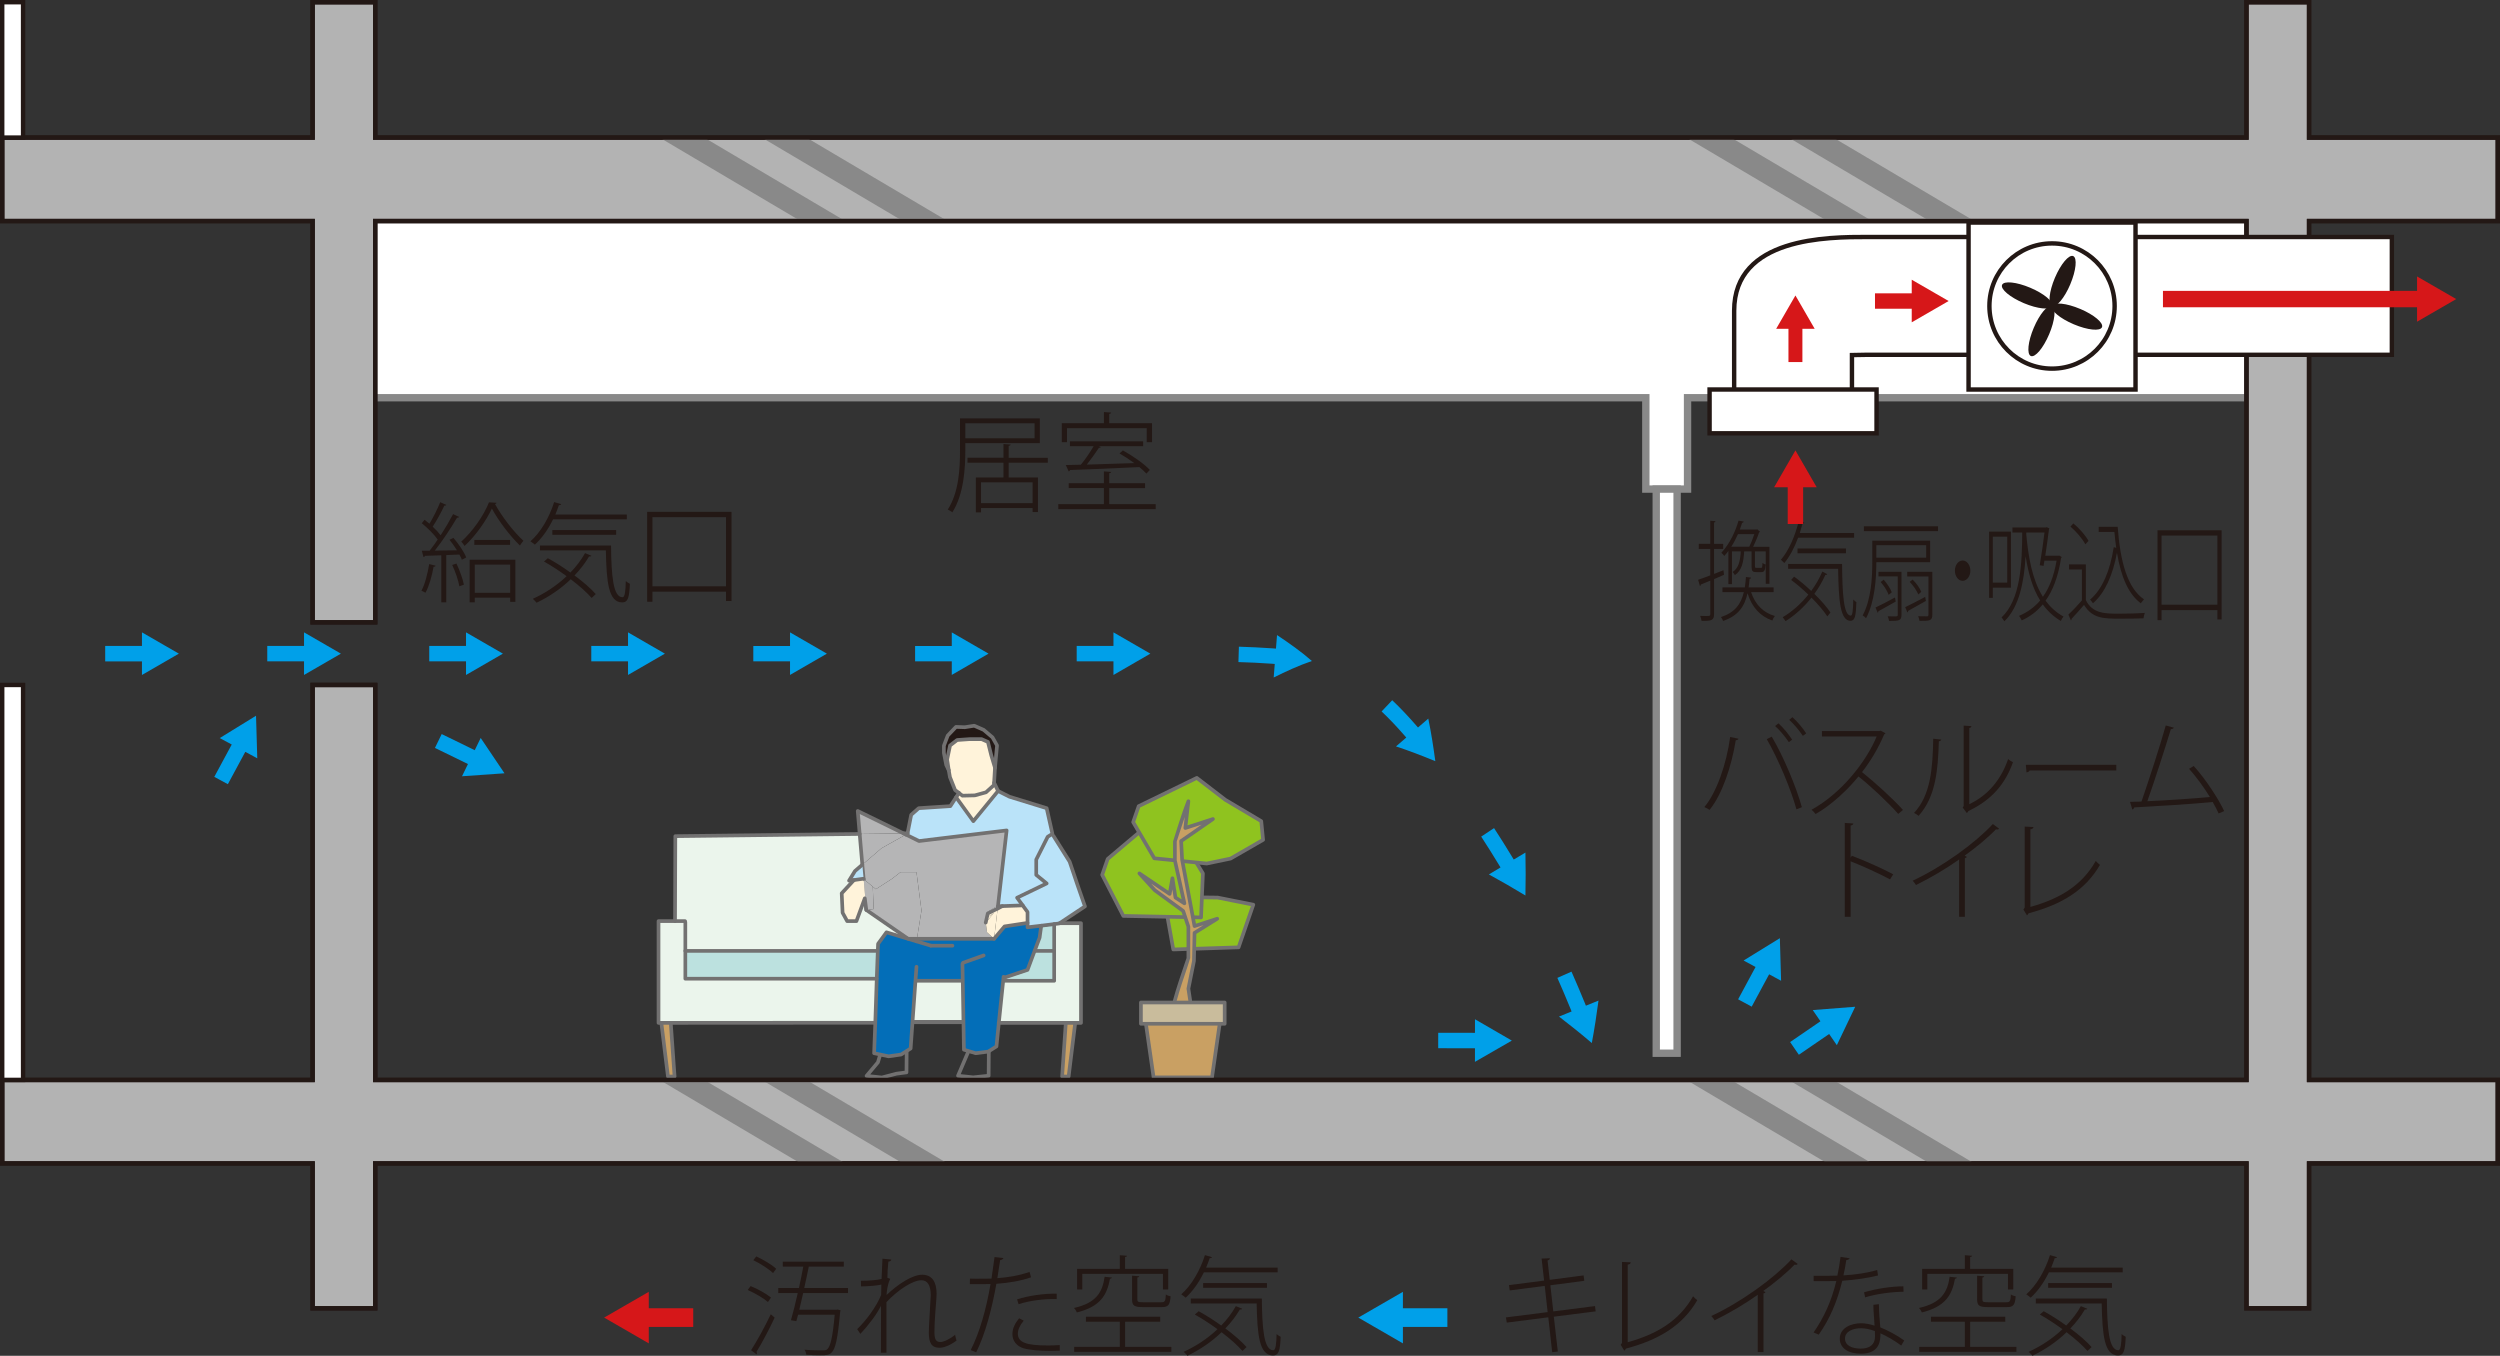 <?xml version="1.0" encoding="UTF-8"?>
<svg id="_レイヤー_2" data-name="レイヤー 2" xmlns="http://www.w3.org/2000/svg" viewBox="0 0 115.474 62.623">
  <rect x="0" y="0" width="115.474" height="62.623" fill="#333333" stroke="none"/>
  <defs>
    <style>
      .cls-1, .cls-2, .cls-3, .cls-4 {
        fill: none;
      }

      .cls-1, .cls-5, .cls-6, .cls-7, .cls-8, .cls-9, .cls-10, .cls-11, .cls-12, .cls-13, .cls-14, .cls-15, .cls-16, .cls-17 {
        stroke-width: 0px;
      }

      .cls-2 {
        stroke-width: .188px;
      }

      .cls-2, .cls-18, .cls-19, .cls-20, .cls-4 {
        stroke: #727171;
        stroke-linecap: round;
        stroke-linejoin: round;
      }

      .cls-21, .cls-22, .cls-23, .cls-3 {
        stroke-miterlimit: 10;
      }

      .cls-21, .cls-22, .cls-3 {
        stroke: #231815;
        stroke-width: .204px;
      }

      .cls-21, .cls-23, .cls-14 {
        fill: #fff;
      }

      .cls-22 {
        fill: #b3b3b3;
      }

      .cls-23 {
        stroke: #898989;
        stroke-width: .34px;
      }

      .cls-18 {
        fill: #8fc31f;
      }

      .cls-18, .cls-19, .cls-20, .cls-4 {
        stroke-width: .17px;
      }

      .cls-19 {
        fill: #c9bc9c;
      }

      .cls-20, .cls-7 {
        fill: #c9a063;
      }

      .cls-5 {
        fill: #898989;
      }

      .cls-6 {
        fill: #231815;
      }

      .cls-8 {
        fill: #d61719;
      }

      .cls-9 {
        fill: #bce1df;
      }

      .cls-10 {
        fill: #b5b5b6;
      }

      .cls-11 {
        fill: #bae3f9;
      }

      .cls-12 {
        fill: #00a0e9;
      }

      .cls-13 {
        fill: #fdeddb;
      }

      .cls-15 {
        fill: #fff3da;
      }

      .cls-16 {
        fill: #ebf5ec;
      }

      .cls-17 {
        fill: #036eb8;
      }
    </style>
  </defs>
  <g id="room">
    <g>
      <polygon class="cls-23" points="104.77 9.392 16.893 9.392 16.893 18.371 76.02 18.371 76.02 22.591 77.947 22.591 77.947 18.371 104.77 18.371 104.77 9.392"/>
      <polygon class="cls-22" points="115.372 10.211 115.372 6.355 106.655 6.355 106.655 .102 103.763 .102 103.763 6.355 17.331 6.355 17.331 .102 14.439 .102 14.439 6.355 .102 6.355 .102 10.211 14.439 10.211 14.439 28.746 17.331 28.746 17.331 10.211 103.763 10.211 103.763 49.883 17.331 49.883 17.331 31.638 14.439 31.638 14.439 49.883 .102 49.883 .102 53.739 14.439 53.739 14.439 60.43 17.331 60.43 17.331 53.739 103.763 53.739 103.763 60.43 106.655 60.43 106.655 53.739 115.372 53.739 115.372 49.883 106.655 49.883 106.655 10.211 115.372 10.211"/>
      <polygon class="cls-18" points="54.145 41.433 56.242 41.459 57.889 41.787 57.209 43.757 54.194 43.855 53.89 42.169 54.145 41.433"/>
      <polygon class="cls-18" points="51.164 39.673 53.8 37.449 55.561 40.341 55.476 42.375 51.886 42.306 50.909 40.41 51.164 39.673"/>
      <polygon class="cls-18" points="52.595 37.237 55.28 35.931 56.591 36.939 58.256 37.929 58.341 38.792 56.839 39.657 55.741 39.886 53.318 39.645 52.34 37.973 52.595 37.237"/>
      <path class="cls-20" d="M54.154,46.796c0-.491.737-2.491.737-2.546v-1.445l-.242-.728-1.313-.959-.708-.776,1.398.947.128-.723.141.893.412.266-.439-1.981v-.879c0-.028.448-1.378.448-1.378l.175-.479-.141,1.237,1.275-.414-1.469,1.017.046.866.573,3.061,1.048-.34-1.048.654-.028,1.299-.256,1.277.128.85-.417.28"/>
      <polygon class="cls-20" points="55.982 49.762 53.284 49.762 52.898 47.076 56.368 47.076 55.982 49.762"/>
      <rect class="cls-23" x="76.501" y="22.591" width=".964" height="26.057"/>
      <polygon class="cls-12" points="80.91 46.497 81.647 45.129 81.716 45.003 82.268 45.301 82.211 43.334 80.536 44.366 81.089 44.665 81.02 44.791 80.283 46.158 80.91 46.497"/>
      <polygon class="cls-12" points="83.088 48.719 84.369 47.841 84.488 47.76 84.843 48.277 85.691 46.502 83.73 46.654 84.085 47.172 83.967 47.254 82.685 48.132 83.088 48.719"/>
      <polygon class="cls-12" points="66.43 48.417 67.984 48.419 68.128 48.419 68.127 49.046 69.831 48.065 68.129 47.079 68.128 47.707 67.985 47.706 66.431 47.705 66.43 48.417"/>
      <polygon class="cls-12" points="20.09 34.546 21.486 35.227 21.615 35.29 21.34 35.855 23.302 35.718 22.203 34.086 21.928 34.651 21.798 34.587 20.402 33.906 20.09 34.546"/>
      <polygon class="cls-12" points="10.525 36.221 11.262 34.854 11.331 34.727 11.883 35.026 11.826 33.059 10.151 34.091 10.704 34.39 10.635 34.516 9.898 35.883 10.525 36.221"/>
      <polygon class="cls-5" points="39.045 10.211 32.527 6.355 30.467 6.355 36.98 10.211 39.045 10.211"/>
      <polygon class="cls-5" points="43.769 10.211 37.25 6.355 35.19 6.355 41.703 10.211 43.769 10.211"/>
      <polygon class="cls-5" points="86.473 10.211 79.955 6.355 77.895 6.355 84.408 10.211 86.473 10.211"/>
      <polygon class="cls-5" points="91.196 10.211 84.678 6.355 82.618 6.355 89.131 10.211 91.196 10.211"/>
      <polygon class="cls-5" points="39.045 53.739 32.527 49.883 30.467 49.883 36.98 53.739 39.045 53.739"/>
      <polygon class="cls-5" points="43.769 53.739 37.25 49.883 35.19 49.883 41.703 53.739 43.769 53.739"/>
      <polygon class="cls-5" points="86.473 53.739 79.955 49.883 77.895 49.883 84.408 53.739 86.473 53.739"/>
      <polygon class="cls-5" points="91.196 53.739 84.678 49.883 82.618 49.883 89.131 53.739 91.196 53.739"/>
      <polygon class="cls-1" points="18.777 31.638 17.331 31.638 17.331 49.883 103.763 49.883 103.763 10.211 17.331 10.211 17.331 28.746 18.777 28.746 18.777 31.638"/>
      <g>
        <path class="cls-12" d="M72.586,44.879c.211.476.415.956.612,1.439l.054.134.582-.235c-.088.66-.187,1.315-.309,1.961-.496-.427-1.004-.83-1.516-1.224l.582-.234-.053-.133c-.194-.476-.395-.948-.604-1.419l.651-.288Z"/>
        <path class="cls-12" d="M69.01,38.25c.284.439.566.88.834,1.328l.076.124.539-.322c.015.668.015,1.329,0,1.983-.561-.34-1.124-.666-1.689-.974l.539-.322-.074-.121c-.264-.441-.541-.873-.819-1.304l.594-.392Z"/>
        <path class="cls-12" d="M64.305,32.342c.386.366.749.753,1.095,1.15l.096.11.476-.409c.138.663.237,1.315.325,1.965-.606-.248-1.215-.485-1.817-.682l.476-.409-.093-.106c-.335-.384-.681-.754-1.047-1.1l.489-.517Z"/>
        <path class="cls-12" d="M57.224,29.87c.521.017,1.043.04,1.567.078l.145.011.049-.626c.561.374,1.118.765,1.611,1.199-.62.21-1.195.48-1.765.762l.049-.626-.141-.011c-.509-.038-1.023-.06-1.537-.076l.022-.712Z"/>
        <polygon class="cls-12" points="49.732 29.836 51.286 29.836 51.43 29.836 51.43 29.208 53.134 30.192 51.43 31.177 51.43 30.548 51.286 30.548 49.732 30.548 49.732 29.836"/>
        <polygon class="cls-12" points="42.268 29.837 43.818 29.837 43.962 29.837 43.962 29.21 45.661 30.192 43.962 31.174 43.962 30.548 43.818 30.548 42.268 30.548 42.268 29.837"/>
        <polygon class="cls-12" points="34.795 29.837 36.348 29.837 36.491 29.837 36.491 29.209 38.193 30.192 36.491 31.175 36.491 30.548 36.348 30.548 34.795 30.548 34.795 29.837"/>
        <polygon class="cls-12" points="27.311 29.836 28.864 29.836 29.008 29.836 29.008 29.208 30.711 30.192 29.008 31.176 29.008 30.548 28.864 30.548 27.311 30.548 27.311 29.836"/>
        <polygon class="cls-12" points="19.827 29.836 21.381 29.836 21.525 29.836 21.525 29.208 23.229 30.192 21.525 31.177 21.525 30.548 21.381 30.548 19.827 30.548 19.827 29.836"/>
        <polygon class="cls-12" points="12.345 29.836 13.899 29.836 14.043 29.836 14.043 29.208 15.746 30.192 14.043 31.176 14.043 30.548 13.899 30.548 12.345 30.548 12.345 29.836"/>
        <polygon class="cls-12" points="4.859 29.836 6.414 29.836 6.557 29.836 6.557 29.208 8.262 30.192 6.557 31.177 6.557 30.549 6.414 30.549 4.859 30.549 4.859 29.836"/>
      </g>
      <polygon class="cls-11" points="41.918 38.494 42.088 37.636 42.435 37.33 43.897 37.235 44.162 36.827 44.958 37.929 46.101 36.535 46.625 36.8 48.345 37.33 48.61 38.513 48.604 38.52 48.393 38.65 47.863 39.704 47.863 40.411 48.345 40.806 46.979 41.465 47.237 41.819 46.298 41.853 46.094 41.86 46.496 38.357 42.449 38.847 41.843 38.548 41.911 38.513 41.918 38.494"/>
      <polygon class="cls-15" points="45.917 36.154 46.101 36.535 44.958 37.929 44.162 36.827 44.292 36.63 44.455 36.752 45.026 36.738 45.543 36.596 45.911 36.262 45.917 36.154"/>
      <polygon class="cls-14" points="46.094 41.86 46.081 41.962 45.625 42.193 45.625 42.111 46.047 41.86 46.094 41.86"/>
      <polygon class="cls-6" points="45.843 34.059 46.053 34.433 45.958 35.46 45.788 34.895 45.632 34.27 45.339 34.14 44.788 34.14 44.21 34.181 43.883 34.433 43.748 35.079 43.822 35.575 43.707 35.337 43.598 34.78 43.598 34.446 43.775 33.977 44.156 33.576 44.564 33.59 44.999 33.521 45.434 33.712 45.843 34.059"/>
      <polygon class="cls-15" points="45.788 34.895 45.958 35.46 45.917 36.154 45.911 36.262 45.543 36.596 45.026 36.738 44.455 36.752 44.292 36.63 44.292 36.623 44.115 36.494 43.877 35.895 43.822 35.575 43.748 35.079 43.883 34.433 44.21 34.181 44.788 34.14 45.339 34.14 45.632 34.27 45.788 34.895"/>
      <polygon class="cls-15" points="45.917 42.159 45.53 42.615 45.625 42.193 45.625 42.363 45.917 42.159"/>
      <polygon class="cls-10" points="41.843 38.548 40.715 39.18 39.83 39.941 39.708 38.52 41.735 38.494 41.843 38.548"/>
      <polygon class="cls-10" points="41.735 38.494 39.708 38.52 39.619 37.459 41.735 38.494"/>
      <polygon class="cls-16" points="46.4 45.356 48.692 45.356 48.692 45.302 48.692 43.921 48.692 42.737 48.692 42.683 48.917 42.655 48.944 42.642 49.93 42.642 49.93 47.246 49.664 47.246 49.229 47.246 46.135 47.246 46.353 45.145 46.4 45.151 46.4 45.206 46.4 45.302 46.4 45.356"/>
      <polygon class="cls-9" points="40.545 43.921 40.497 45.206 40.49 45.206 31.655 45.206 31.655 43.921 40.456 43.921 40.545 43.921"/>
      <polygon class="cls-11" points="46.979 41.465 48.345 40.806 47.863 40.411 47.863 39.704 48.393 38.65 48.604 38.52 48.658 38.609 49.406 39.799 49.76 40.846 50.114 41.866 48.944 42.642 48.917 42.655 48.692 42.683 48.094 42.758 47.461 42.832 47.461 42.629 47.461 42.125 47.237 41.819 46.979 41.465"/>
      <polygon class="cls-16" points="39.945 41.493 40.014 42.03 41.945 43.363 40.946 43.063 40.558 43.595 40.545 43.921 40.456 43.921 31.655 43.921 31.655 42.594 31.641 42.546 31.179 42.546 31.193 38.622 39.708 38.52 39.83 39.941 39.49 40.234 39.218 40.676 39.443 40.65 38.878 41.261 38.919 42.159 39.13 42.546 39.558 42.546 39.945 41.493"/>
      <rect class="cls-13" x="46.4" y="45.302" width="2.292" height=".054"/>
      <polygon class="cls-15" points="46.081 41.962 46.298 41.853 47.237 41.819 47.461 42.125 47.461 42.629 46.4 42.791 45.917 43.363 46.081 41.962"/>
      <polygon class="cls-10" points="40.456 41.071 41.204 40.588 41.599 40.282 42.313 40.282 42.333 40.303 42.564 42.057 42.353 43.363 41.945 43.363 40.014 42.03 40.354 41.989 40.313 40.955 40.456 41.071"/>
      <polygon class="cls-10" points="39.892 40.602 39.83 39.941 40.715 39.18 41.843 38.548 42.449 38.847 46.496 38.357 46.094 41.86 46.047 41.86 45.625 42.111 45.625 42.193 45.53 42.615 45.591 43.063 45.917 43.363 42.353 43.363 42.564 42.057 42.333 40.303 42.313 40.282 41.599 40.282 41.204 40.588 40.456 41.071 40.313 40.955 39.892 40.602"/>
      <polygon class="cls-13" points="48.094 42.812 48.019 43.363 47.808 43.921 47.794 43.921 47.788 43.921 48.019 43.309 48.094 42.758 48.692 42.683 48.692 42.737 48.094 42.812"/>
      <polygon class="cls-9" points="47.808 43.921 48.019 43.363 48.094 42.812 48.692 42.737 48.692 43.921 47.808 43.921"/>
      <polygon class="cls-15" points="46.081 41.962 45.917 43.363 45.591 43.063 45.53 42.615 45.917 42.159 45.625 42.363 45.625 42.193 46.081 41.962"/>
      <polygon class="cls-9" points="48.692 45.302 46.4 45.302 46.4 45.206 47.461 44.852 47.788 43.975 47.808 43.921 48.692 43.921 48.692 45.302"/>
      <polygon class="cls-16" points="44.407 47.206 42.218 47.206 42.149 47.198 42.285 45.302 42.333 45.302 44.441 45.302 44.469 45.302 44.502 47.206 44.407 47.206"/>
      <polygon class="cls-17" points="40.545 43.921 40.558 43.595 40.946 43.063 41.945 43.363 42.333 43.479 42.353 43.363 45.917 43.363 46.4 42.791 47.461 42.629 47.461 42.832 48.094 42.758 48.019 43.309 47.788 43.921 47.461 44.798 46.4 45.151 46.353 45.145 46.135 47.246 46.026 48.334 45.646 48.573 45.067 48.648 44.523 48.484 44.502 47.206 44.469 45.302 44.441 45.302 42.333 45.302 42.285 45.302 42.149 47.198 42.061 48.43 41.619 48.709 41.041 48.791 40.375 48.648 40.429 47.24 40.497 45.206 40.545 43.921"/>
      <polygon class="cls-7" points="49.664 47.246 49.359 49.722 49.059 49.722 49.229 47.246 49.664 47.246"/>
      <polygon class="cls-16" points="31.655 45.206 40.49 45.206 40.497 45.206 40.429 47.24 40.388 47.24 30.982 47.246 30.547 47.246 30.417 47.246 30.417 42.546 31.179 42.546 31.641 42.546 31.655 42.594 31.655 43.921 31.655 45.206"/>
      <g>
        <polyline class="cls-4" points="49.229 47.246 46.135 47.246 46.128 47.246"/>
        <polyline class="cls-4" points="48.944 42.642 49.93 42.642 49.93 47.246 49.664 47.246"/>
        <polyline class="cls-4" points="48.094 42.758 48.019 43.309 47.788 43.921 47.461 44.798 46.4 45.151 46.4 45.206 46.4 45.302 48.692 45.302 48.692 43.921 48.692 42.737 48.692 42.683"/>
        <polyline class="cls-4" points="48.692 43.921 47.808 43.921 47.794 43.921"/>
        <polyline class="cls-4" points="48.658 38.609 49.406 39.799 49.76 40.846 50.114 41.866 48.944 42.642 48.917 42.655 48.692 42.683 48.094 42.758 47.461 42.832 47.461 42.629"/>
        <polyline class="cls-4" points="42.333 44.655 42.285 45.302 42.149 47.198 42.061 48.43 41.619 48.709 41.041 48.791 40.375 48.648 40.429 47.24 40.497 45.206 40.545 43.921 40.558 43.595 40.946 43.063 41.945 43.363 42.333 43.479 42.986 43.676"/>
        <polyline class="cls-4" points="40.653 48.722 40.551 49.069 40.027 49.694 40.735 49.77 41.408 49.593 41.87 49.532 41.878 48.606"/>
        <polyline class="cls-4" points="46.353 45.118 46.353 45.145 46.135 47.246 46.026 48.334 45.646 48.573 45.067 48.648 44.523 48.484 44.502 47.206 44.469 45.302 44.455 44.526"/>
        <polyline class="cls-4" points="44.706 48.62 44.251 49.688 44.951 49.763 45.665 49.688 45.673 48.573"/>
        <line class="cls-4" x1="44.441" y1="45.302" x2="42.333" y2="45.302"/>
        <line class="cls-2" x1="44.407" y1="47.206" x2="42.218" y2="47.206"/>
        <polyline class="cls-4" points="40.388 47.24 30.982 47.246 30.547 47.246 30.417 47.246 30.417 42.546 31.179 42.546 31.641 42.546"/>
        <line class="cls-4" x1="42.353" y1="43.363" x2="42.333" y2="43.479"/>
        <line class="cls-4" x1="43.992" y1="43.682" x2="42.999" y2="43.682"/>
        <line class="cls-4" x1="44.483" y1="44.471" x2="45.434" y2="44.131"/>
        <polyline class="cls-4" points="31.655 42.594 31.655 43.921 31.655 45.206 40.49 45.206"/>
        <line class="cls-4" x1="40.456" y1="43.921" x2="31.655" y2="43.921"/>
        <polygon class="cls-4" points="49.664 47.246 49.359 49.722 49.059 49.722 49.229 47.246 49.664 47.246"/>
        <polyline class="cls-4" points="45.917 43.363 42.353 43.363 41.945 43.363 40.014 42.03 39.892 40.602 39.83 39.941 39.708 38.52 39.619 37.459 41.735 38.494 41.843 38.548 42.449 38.847 46.496 38.357 46.094 41.86 46.081 41.962"/>
        <polyline class="cls-4" points="45.53 42.615 45.625 42.193 46.081 41.962 46.298 41.853 47.237 41.819 47.461 42.125 47.461 42.629 46.4 42.791 45.917 43.363"/>
      </g>
      <polygon class="cls-10" points="40.313 40.955 40.354 41.989 40.014 42.03 39.892 40.602 40.313 40.955"/>
      <polygon class="cls-15" points="39.892 40.602 40.014 42.03 39.945 41.493 39.558 42.546 39.13 42.546 38.919 42.159 38.878 41.261 39.443 40.65 39.878 40.588 39.892 40.602"/>
      <polygon class="cls-11" points="39.892 40.602 39.878 40.588 39.443 40.65 39.218 40.676 39.49 40.234 39.83 39.941 39.892 40.602"/>
      <polyline class="cls-4" points="39.443 40.65 38.878 41.261 38.919 42.159 39.13 42.546 39.558 42.546 39.945 41.493 40.014 42.03"/>
      <polyline class="cls-4" points="39.708 38.52 31.193 38.622 31.179 42.546"/>
      <polyline class="cls-4" points="41.925 38.494 41.918 38.494 41.735 38.494"/>
      <polyline class="cls-4" points="44.292 36.623 44.115 36.494 43.877 35.895 43.822 35.575 43.748 35.079 43.883 34.433 44.21 34.181 44.788 34.14 45.339 34.14 45.632 34.27 45.788 34.895 45.958 35.46 45.917 36.154 45.911 36.262 45.543 36.596 45.026 36.738 44.455 36.752 44.292 36.63"/>
      <polyline class="cls-4" points="45.958 35.46 46.053 34.433 45.843 34.059 45.434 33.712 44.999 33.521 44.564 33.59 44.156 33.576 43.775 33.977 43.598 34.446 43.598 34.78 43.707 35.337 43.822 35.575"/>
      <polyline class="cls-4" points="47.237 41.819 46.979 41.465 48.345 40.806 47.863 40.411 47.863 39.704 48.393 38.65 48.604 38.52 48.61 38.513 48.345 37.33 46.625 36.8 46.101 36.535 45.917 36.154"/>
      <polyline class="cls-4" points="39.83 39.941 39.49 40.234 39.218 40.676 39.443 40.65 39.878 40.588 39.892 40.602"/>
      <polyline class="cls-4" points="44.292 36.623 44.292 36.63 44.162 36.827 43.897 37.235 42.435 37.33 42.088 37.636 41.918 38.494 41.911 38.513 41.843 38.548"/>
      <line class="cls-4" x1="46.094" y1="41.86" x2="46.298" y2="41.853"/>
      <polyline class="cls-4" points="46.101 36.535 44.958 37.929 44.162 36.827"/>
      <polygon class="cls-20" points="30.547 47.246 30.853 49.722 31.158 49.722 30.982 47.246 30.547 47.246"/>
      <rect class="cls-19" x="52.699" y="46.304" width="3.868" height=".983"/>
      <g>
        <path class="cls-6" d="M79.173,26.509c.141-.055.289-.115.433-.17l.026.21c-.152.07-.312.135-.459.2v1.597c0,.3-.091.34-.578.331-.007-.06-.038-.166-.064-.23.095,0,.182.005.25.005.206,0,.217,0,.217-.101v-1.531l-.437.18c0,.035-.019.06-.042.07l-.084-.29c.156-.05.35-.125.562-.205v-1.221h-.532v-.235h.532v-1.066l.239.02c-.004.035-.019.055-.064.06v.986h.422v.235h-.422v1.156ZM81.924,27.35h-1.042c.187.571.562.951,1.098,1.102-.045.055-.091.145-.118.21-.559-.195-.946-.616-1.144-1.261-.137.611-.429,1.041-1.128,1.281-.019-.055-.064-.135-.099-.18.638-.21.923-.591,1.056-1.151h-.988v-.22h1.033c.023-.15.042-.311.053-.48l.239.03c-.004.03-.026.05-.072.055-.011.14-.026.27-.045.396h1.155v.22ZM79.834,26.98v-1.531c-.061.08-.122.155-.19.23-.034-.05-.095-.115-.137-.145.402-.431.665-1.021.794-1.486l.239.04c-.007.035-.03.055-.072.06-.03.101-.064.2-.106.311h.771l.03-.015.133.12c-.012.015-.031.025-.046.03-.064.205-.175.456-.273.661h.752v1.711h-.171v-1.497h-.498v.676c0,.075.012.085.068.085h.205c.057,0,.068-.02.076-.23.034.035.095.065.141.075-.015.275-.061.35-.19.35h-.239c-.175,0-.217-.045-.217-.28v-.676h-.342c-.027.501-.11.881-.429,1.096-.023-.04-.068-.115-.103-.145.266-.175.35-.485.376-.951h-.407v1.512h-.167ZM80.796,25.253c.084-.165.171-.386.235-.581h-.756c-.084.19-.186.39-.308.581h.829Z"/>
        <path class="cls-6" d="M85.64,24.838h-2.587c-.171.465-.395.881-.638,1.171-.038-.045-.11-.115-.156-.155.35-.4.657-1.081.832-1.812l.247.095c-.008.035-.042.05-.08.045-.038.146-.08.295-.125.436h2.507v.22ZM82.87,26.635c.258.185.532.416.79.661.202-.275.376-.576.513-.896l.224.12c-.008.035-.053.04-.084.035-.141.315-.312.605-.509.875.304.295.57.601.745.861l-.145.18c-.167-.255-.433-.565-.733-.866-.35.446-.768.816-1.197,1.086-.031-.05-.091-.135-.133-.181.426-.255.84-.61,1.186-1.046-.258-.245-.532-.485-.794-.676l.137-.155ZM82.593,26.049h2.492c.012,1.381.068,2.387.403,2.387.084,0,.106-.3.114-.746.038.045.103.1.144.125-.022.65-.068.855-.27.861-.482-.005-.551-.936-.574-2.402h-2.31v-.225ZM85.264,25.554h-2.238v-.22h2.238v.22Z"/>
        <path class="cls-6" d="M89.152,25.969h-2.485c0,.761-.072,1.832-.475,2.587-.03-.04-.11-.105-.156-.13.396-.741.445-1.751.445-2.478v-.976h2.671v.996ZM86.093,24.307h3.423v.226h-3.423v-.226ZM86.629,28.061c.232-.105.566-.285.9-.465l.034.19c-.296.165-.6.34-.798.445,0,.035-.015.065-.034.075l-.103-.245ZM88.969,25.183h-2.302v.576h2.302v-.576ZM87.829,26.41v1.981c0,.141-.023.206-.106.246-.08.04-.228.045-.467.045-.007-.065-.038-.15-.064-.215.099,0,.186.005.254.005.198,0,.209,0,.209-.08v-1.767h-.889v-.215h1.064ZM87.005,26.775c.152.165.308.405.376.581l-.145.12c-.061-.18-.216-.42-.369-.591l.137-.11ZM88.958,27.756c-.308.17-.619.35-.821.46,0,.035-.015.06-.034.075-.022-.05-.045-.101-.103-.246.236-.11.578-.295.923-.475l.034.185ZM89.254,26.41v1.977c0,.291-.114.291-.593.291-.007-.06-.038-.15-.061-.215.197.005.361.005.41.005s.064-.02.064-.08v-1.762h-.98v-.215h1.159ZM88.342,26.77c.163.155.331.39.402.565l-.137.125c-.072-.175-.239-.42-.399-.585l.133-.105Z"/>
        <path class="cls-6" d="M91.01,26.359c0,.26-.16.47-.357.47-.198,0-.357-.21-.357-.47s.16-.47.357-.47c.205,0,.357.22.357.47Z"/>
        <path class="cls-6" d="M92.887,27.145h-.84v.471h-.171v-3.063h1.011v2.592ZM92.712,24.788h-.665v2.122h.665v-2.122ZM95.113,25.659l.118.07c-.004.02-.015.035-.03.045-.133.861-.38,1.501-.718,1.972.22.295.49.546.829.731-.038.045-.095.14-.125.205-.338-.2-.612-.46-.832-.766-.277.335-.608.576-.973.741-.027-.065-.084-.165-.125-.21.369-.155.699-.385.977-.71-.361-.581-.551-1.292-.669-2.027h-.004c-.072,1.161-.289,2.322-.98,2.988-.03-.045-.091-.135-.129-.18.878-.826.946-2.478.954-3.919h-.452v-.235h1.543l.038-.015.122.055c-.007.025-.011.045-.019.065-.034.286-.099.756-.167,1.201h.608l.038-.01ZM93.593,24.598v.09c.095,1.041.274,2.097.768,2.877.292-.405.509-.951.631-1.667h-.562l-.038.24-.178-.03c.08-.455.171-1.091.22-1.511h-.84Z"/>
        <path class="cls-6" d="M96.345,26.069v1.652c.308.625.904.625,1.531.625.41,0,.908-.015,1.193-.035-.023.055-.053.17-.061.25-.258.01-.695.015-1.079.015-.756,0-1.281,0-1.668-.636-.198.23-.407.465-.578.646.004.04-.004.055-.027.075l-.118-.275c.186-.17.418-.415.623-.65v-1.432h-.593v-.235h.775ZM95.768,24.177c.266.215.562.551.699.806l-.145.16c-.129-.25-.425-.596-.688-.821l.133-.145ZM96.938,24.333h.877c.118,1.631.456,2.833,1.216,3.353-.045.045-.11.125-.148.18-.585-.436-.919-1.246-1.102-2.337-.19,1.036-.555,1.856-1.109,2.337-.027-.05-.091-.13-.133-.17.562-.471.923-1.326,1.094-2.422l.114.03c-.034-.23-.061-.48-.084-.735h-.726v-.235Z"/>
        <path class="cls-6" d="M99.655,24.493h2.96v4.119h-.194v-.431h-2.58v.465h-.186v-4.154ZM99.841,27.931h2.58v-3.193h-2.58v3.193Z"/>
      </g>
      <g>
        <path class="cls-6" d="M80.3,34.121c-.01.04-.055.065-.125.07-.2,1.216-.621,2.487-1.211,3.218-.065-.05-.16-.095-.24-.13.561-.67,1.021-1.977,1.191-3.238l.385.08ZM82.977,37.384c-.245-.906-.846-2.337-1.371-3.243l.23-.115c.531.886,1.131,2.317,1.392,3.258l-.25.1ZM82.147,33.41c.235.215.485.521.63.756l-.15.115c-.155-.23-.411-.551-.636-.746l.155-.125ZM82.792,33.125c.235.21.491.521.636.75l-.155.115c-.15-.23-.411-.545-.63-.741l.15-.125Z"/>
        <path class="cls-6" d="M87.092,33.871c-.015.025-.03.04-.06.045-.27.631-.611,1.216-1.026,1.747.565.45,1.421,1.221,1.892,1.747l-.22.185c-.46-.525-1.291-1.301-1.836-1.731-.431.541-1.227,1.316-1.982,1.736-.04-.055-.12-.145-.185-.2,1.432-.786,2.553-2.282,3.008-3.383h-2.528v-.25h2.663l.05-.02.225.125Z"/>
        <path class="cls-6" d="M89.665,34.161c-.005.045-.05.07-.11.08-.04,1.311-.14,2.562-.936,3.443-.055-.045-.135-.1-.21-.135.771-.826.861-2.062.886-3.428l.371.04ZM90.961,37.144c.891-.42,1.481-1.166,1.792-2.082.055.05.155.11.225.145-.355,1.006-.991,1.751-2.057,2.252-.01.035-.045.07-.075.095l-.19-.255.045-.065v-3.719l.36.025c-.005.04-.035.08-.101.085v3.519Z"/>
        <path class="cls-6" d="M93.573,35.327h4.179v.26h-3.999c-.025.05-.09.085-.15.09l-.03-.35Z"/>
        <path class="cls-6" d="M102.478,37.574c-.07-.16-.166-.34-.275-.53-1.021.105-2.843.205-3.624.25-.01.045-.045.085-.09.095l-.105-.351.531-.015c.335-.976.835-2.498,1.121-3.514l.37.1c-.02.05-.06.065-.135.07-.285.941-.735,2.337-1.086,3.328.911-.04,2.177-.125,2.888-.195-.275-.45-.641-.946-.961-1.301l.215-.13c.536.581,1.161,1.546,1.407,2.082l-.255.11Z"/>
        <path class="cls-6" d="M87.301,40.619c-.54-.285-1.261-.616-1.821-.836v2.562h-.271v-4.334l.396.025c-.005.05-.045.08-.125.095v1.486l.055-.09c.601.225,1.381.576,1.912.856l-.146.235Z"/>
        <path class="cls-6" d="M92.338,38.276c-.02.025-.045.04-.085.04-.015,0-.035-.005-.061-.01-.38.396-.956.866-1.446,1.216l.1.055c-.005.03-.045.05-.09.06v2.708h-.265v-2.647c-.561.4-1.262.821-1.992,1.181-.035-.06-.105-.15-.155-.2,1.392-.651,2.883-1.732,3.704-2.618l.291.215Z"/>
        <path class="cls-6" d="M93.784,41.89c1.332-.37,2.368-.976,3.018-2.122.05.06.135.135.195.18-.686,1.181-1.777,1.832-3.298,2.237-.015.035-.04.075-.075.095l-.165-.271.06-.085v-3.744l.405.02c-.005.055-.045.095-.14.105v3.583Z"/>
      </g>
      <g>
        <path class="cls-6" d="M48.031,20.468h-3.443v.33c0,.846-.07,2.037-.601,2.868-.045-.045-.15-.105-.21-.13.521-.806.565-1.922.565-2.738v-1.471h3.688v1.141ZM47.786,19.552h-3.198v.691h3.198v-.691ZM48.397,21.374h-1.807v.681h1.352v1.597h-.246v-.185h-2.382v.2h-.24v-1.612h1.276v-.681h-1.662v-.23h1.662v-.636l.331.025c-.005.03-.03.055-.09.06v.551h1.807v.23ZM47.696,23.241v-.961h-2.382v.961h2.382Z"/>
        <path class="cls-6" d="M51.235,23.286h2.147v.23h-4.5v-.23h2.107v-.741h-1.626v-.226h1.626v-.545l.335.025c-.005.03-.03.05-.09.061v.46h1.656v.226h-1.656v.741ZM49.283,19.778v.646h-.24v-.876h1.947v-.516l.335.025c-.005.03-.03.055-.09.06v.431h1.977v.876h-.245v-.646h-3.684ZM52.951,21.875c-.085-.09-.195-.195-.325-.3-1.161.055-2.402.11-3.203.135-.005.035-.03.055-.06.065l-.135-.295.696-.015c.2-.24.436-.586.591-.856h-1.096v-.225h3.383v.225h-2.057l.1.04c-.01.025-.045.04-.09.04-.146.22-.36.525-.556.771l2.192-.07c-.22-.16-.46-.32-.681-.445l.155-.14c.456.25.991.625,1.246.901l-.16.17Z"/>
      </g>
      <g>
        <path class="cls-6" d="M20.121,26.129c-.01.035-.04.05-.095.05-.075.431-.21.911-.375,1.201-.045-.03-.125-.07-.186-.095.16-.285.28-.766.36-1.231l.295.075ZM21.208,23.877c-.015.025-.05.04-.101.04-.26.445-.67,1.071-1.026,1.516.315,0,.666-.01,1.026-.015-.105-.165-.225-.34-.345-.485l.18-.09c.245.28.496.655.591.906l-.2.105c-.025-.07-.065-.155-.115-.24-.205.01-.41.015-.605.025v2.182h-.23v-2.172l-.756.025c-.005.035-.035.055-.065.06l-.08-.295h.36c.12-.15.246-.326.375-.516-.16-.235-.465-.536-.736-.756l.13-.16c.075.06.15.12.225.185.175-.29.38-.701.496-.996l.285.125c-.025.03-.055.04-.095.035-.13.285-.355.695-.536.971.146.135.275.275.366.396.22-.335.425-.691.576-.976l.28.13ZM21.217,27.081c-.045-.271-.185-.676-.33-.986l.195-.065c.15.31.295.716.345.976l-.21.075ZM22.934,23.222c-.005.03-.03.05-.07.06.306.556.846,1.271,1.312,1.696-.05.061-.12.15-.16.221-.476-.461-1.011-1.171-1.296-1.712-.255.551-.741,1.251-1.261,1.731-.035-.06-.105-.15-.155-.2.521-.465,1.046-1.211,1.281-1.816l.351.02ZM21.693,27.821v-1.967h2.112v1.947h-.24v-.195h-1.636v.215h-.235ZM21.908,24.938h1.652v.23h-1.652v-.23ZM23.565,26.08h-1.636v1.301h1.636v-1.301Z"/>
        <path class="cls-6" d="M28.955,23.987h-3.409c-.225.465-.521.881-.841,1.171-.05-.045-.145-.115-.205-.155.46-.4.866-1.081,1.096-1.812l.325.095c-.01.035-.055.05-.105.045-.05.146-.105.295-.165.436h3.303v.22ZM25.306,25.784c.341.185.701.416,1.041.661.266-.275.496-.576.676-.896l.295.12c-.01.035-.07.04-.11.035-.186.315-.411.605-.671.875.4.295.751.601.981.861l-.19.18c-.221-.255-.571-.565-.966-.866-.46.446-1.011.816-1.577,1.086-.04-.05-.12-.135-.175-.181.561-.255,1.106-.61,1.562-1.046-.34-.245-.701-.485-1.046-.676l.18-.155ZM24.941,25.199h3.283c.015,1.381.09,2.387.531,2.387.11,0,.14-.3.15-.746.05.045.135.1.19.125-.03.65-.09.855-.355.861-.636-.005-.726-.936-.756-2.402h-3.043v-.225ZM28.46,24.703h-2.948v-.22h2.948v.22Z"/>
        <path class="cls-6" d="M29.891,23.642h3.898v4.119h-.255v-.431h-3.398v.465h-.245v-4.154ZM30.136,27.081h3.398v-3.193h-3.398v3.193Z"/>
      </g>
      <g>
        <polygon class="cls-8" points="32.02 60.428 30.14 60.428 29.967 60.428 29.967 59.669 27.905 60.859 29.967 62.05 29.967 61.29 30.14 61.29 32.02 61.29 32.02 60.428"/>
        <g>
          <path class="cls-6" d="M34.671,59.404c.33.13.736.36.941.53l-.14.206c-.2-.175-.601-.411-.936-.556l.135-.18ZM34.691,62.367c.26-.4.641-1.091.911-1.662l.18.155c-.25.535-.596,1.191-.841,1.581.015.025.02.045.02.065s-.005.035-.015.05l-.255-.19ZM35.707,58.804c-.195-.19-.585-.44-.911-.596l.135-.175c.33.15.726.386.921.571l-.146.2ZM39.171,59.725h-2.072c-.06.27-.12.53-.18.771h1.707l.055-.01.145.035c-.005.021-.01.05-.02.08-.11,1.236-.215,1.702-.395,1.872-.115.12-.24.125-.531.125-.17,0-.4-.005-.636-.025-.01-.07-.035-.165-.085-.23.355.03.701.03.821.03.115,0,.18-.005.23-.05.145-.125.25-.55.345-1.596h-1.692l-.08.295-.25-.04c.095-.331.21-.786.315-1.256h-.901v-.235h.956c.075-.34.146-.686.2-.986h-.946v-.23h2.818v.23h-1.617c-.06.305-.135.646-.21.986h2.022v.235Z"/>
          <path class="cls-6" d="M40.757,58.138l.411.04c-.005.06-.055.085-.135.095-.025.226-.045.561-.045.746l.13.05c-.13.265-.155.57-.17.746.556-.525,1.207-.936,1.642-.936.456,0,.671.32.671.886,0,.065-.005.135-.01.205-.035.451-.09,1.111-.09,1.537,0,.315.045.48.275.48.155,0,.456-.146.681-.335.01.08.045.215.065.27-.25.186-.556.331-.781.331-.38,0-.5-.23-.5-.716,0-.27.09-1.646.09-1.707,0-.476-.16-.696-.43-.696-.405,0-1.086.446-1.617,1.011v2.337h-.255c.005-.31,0-1.827.005-2.172-.186.375-.536.856-.956,1.301l-.145-.22c.435-.42.886-1.041,1.106-1.577,0-.165.005-.3.01-.48-.155.04-.54.08-.94.085l-.005-.261c.425,0,.801-.04.956-.085.005-.215.015-.37.02-.485l.02-.45Z"/>
          <path class="cls-6" d="M46.347,58.108c-.01.05-.085.095-.15.095-.035.235-.08.505-.13.835.521-.04,1.046-.13,1.487-.29l.07.25c-.445.16-1.036.261-1.602.301-.21,1.181-.516,2.322-.931,3.163l-.255-.101c.411-.811.716-1.876.916-3.053-.09.005-.19.005-.275.005h-.681l.005-.255c.08.005.185.005.3.005.09,0,.556,0,.696-.005.05-.331.1-.686.14-.996l.41.045ZM48.95,62.387c-.145.005-.29.01-.43.01-.505,0-.966-.04-1.241-.12-.32-.095-.521-.345-.516-.661,0-.27.135-.515.311-.726l.21.11c-.18.221-.27.426-.27.596,0,.411.385.551,1.391.551.18,0,.36-.005.545-.02v.26ZM48.81,60.005c-.576-.02-1.251.07-1.762.235l-.07-.225c.525-.165,1.241-.275,1.832-.26v.25Z"/>
          <path class="cls-6" d="M51.358,59.009c-.005.03-.04.05-.09.06-.135.741-.435,1.281-1.526,1.552-.025-.065-.085-.155-.135-.206,1.016-.23,1.311-.71,1.416-1.441l.335.035ZM51.968,62.212h2.137v.23h-4.489v-.23h2.107v-1.161h-1.566v-.23h3.433v.23h-1.621v1.161ZM49.991,58.838v.721h-.24v-.951h1.972v-.63l.335.025c-.005.03-.03.05-.09.055v.55h1.992v.951h-.245v-.721h-3.724ZM52.289,58.924l.33.025c-.005.03-.03.05-.085.06v1.006c0,.115.03.135.265.135h.841c.165,0,.195-.045.21-.36.055.04.15.075.22.085-.03.4-.105.5-.405.5h-.876c-.395,0-.5-.065-.5-.36v-1.091Z"/>
          <path class="cls-6" d="M59.015,58.769h-3.408c-.226.465-.521.881-.841,1.171-.05-.045-.146-.115-.206-.155.46-.4.866-1.081,1.096-1.812l.325.095c-.01.035-.055.05-.105.045-.05.146-.105.295-.165.436h3.303v.22ZM55.367,60.565c.34.185.7.416,1.041.661.265-.275.495-.576.675-.896l.295.12c-.01.035-.07.04-.11.035-.185.315-.41.605-.67.875.4.295.75.601.981.861l-.19.18c-.22-.255-.57-.565-.966-.866-.46.446-1.011.816-1.576,1.086-.04-.05-.12-.135-.175-.181.561-.255,1.106-.61,1.562-1.046-.34-.245-.701-.485-1.046-.676l.181-.155ZM55.001,59.98h3.283c.015,1.381.09,2.387.531,2.387.11,0,.14-.3.15-.746.05.045.135.1.19.125-.03.65-.09.855-.355.861-.636-.005-.726-.936-.756-2.402h-3.043v-.225ZM58.52,59.484h-2.948v-.22h2.948v.22Z"/>
        </g>
      </g>
      <g>
        <polygon class="cls-12" points="66.854 60.428 64.974 60.428 64.8 60.428 64.8 59.669 62.739 60.859 64.8 62.05 64.8 61.29 64.974 61.29 66.854 61.29 66.854 60.428"/>
        <g>
          <path class="cls-6" d="M71.77,60.815l.185,1.612-.26.03-.18-1.611-1.917.245-.04-.24,1.927-.245-.135-1.211-1.616.21-.035-.246,1.622-.21-.115-1.016.385-.015c0,.045-.045.085-.11.101l.1.896,1.566-.205.03.25-1.566.206.135,1.206,1.927-.245.03.245-1.932.245Z"/>
          <path class="cls-6" d="M75.184,61.997c1.332-.37,2.368-.976,3.018-2.122.05.06.135.135.195.18-.686,1.181-1.777,1.832-3.298,2.237-.015.035-.04.075-.075.095l-.165-.271.06-.085v-3.744l.405.02c-.005.055-.045.095-.14.105v3.583Z"/>
          <path class="cls-6" d="M83.037,58.383c-.02.025-.045.04-.085.04-.015,0-.035-.005-.061-.01-.38.396-.956.866-1.446,1.216l.1.055c-.005.03-.045.05-.09.06v2.708h-.265v-2.647c-.561.4-1.262.821-1.992,1.181-.035-.06-.105-.15-.155-.2,1.392-.651,2.883-1.732,3.704-2.618l.291.215Z"/>
          <path class="cls-6" d="M85.434,58.118c-.015.045-.065.075-.155.085-.035.235-.08.496-.13.706.53-.03,1.096-.11,1.557-.25l.04.255c-.476.12-1.046.2-1.652.245-.24.981-.581,1.767-1.086,2.488l-.24-.1c.465-.671.821-1.417,1.051-2.377-.146.005-.295.005-.436.005h-.611v-.245h.611c.16,0,.325-.005.485-.01.06-.265.105-.555.145-.866l.42.065ZM86.786,60.24c.005.44.035.706.065,1.071.34.135.75.351,1.106.605l-.14.235c-.31-.23-.661-.436-.961-.565,0,.295,0,.941-.901.941-.57,0-.976-.246-.976-.696,0-.496.525-.711.98-.711.195,0,.4.04.626.11-.02-.355-.055-.701-.055-.961l.255-.03ZM86.6,61.481c-.23-.085-.45-.13-.65-.13-.32,0-.73.125-.73.476,0,.32.315.465.735.465.4,0,.651-.185.651-.556,0-.095,0-.175-.005-.255ZM87.927,59.665c-.571.005-1.276.105-1.777.26l-.05-.235c.575-.17,1.271-.275,1.816-.275l.01.25Z"/>
          <path class="cls-6" d="M90.389,59.009c-.005.03-.04.05-.09.06-.135.741-.436,1.281-1.527,1.552-.025-.065-.085-.155-.135-.206,1.016-.23,1.312-.71,1.417-1.441l.335.035ZM91,62.212h2.137v.23h-4.489v-.23h2.107v-1.161h-1.566v-.23h3.434v.23h-1.622v1.161ZM89.023,58.838v.721h-.24v-.951h1.972v-.63l.335.025c-.005.03-.03.05-.09.055v.55h1.992v.951h-.245v-.721h-3.724ZM91.32,58.924l.331.025c-.005.03-.03.05-.085.06v1.006c0,.115.03.135.265.135h.841c.165,0,.195-.045.21-.36.055.04.15.075.221.085-.03.4-.105.5-.406.5h-.875c-.396,0-.501-.065-.501-.36v-1.091Z"/>
          <path class="cls-6" d="M98.047,58.769h-3.409c-.225.465-.521.881-.841,1.171-.05-.045-.145-.115-.205-.155.46-.4.866-1.081,1.096-1.812l.325.095c-.01.035-.055.05-.105.045-.05.146-.105.295-.165.436h3.303v.22ZM94.398,60.565c.341.185.701.416,1.041.661.266-.275.496-.576.676-.896l.295.12c-.01.035-.07.04-.11.035-.186.315-.411.605-.671.875.4.295.751.601.981.861l-.19.18c-.221-.255-.571-.565-.966-.866-.46.446-1.011.816-1.577,1.086-.04-.05-.12-.135-.175-.181.561-.255,1.106-.61,1.562-1.046-.34-.245-.701-.485-1.046-.676l.18-.155ZM94.033,59.98h3.283c.015,1.381.09,2.387.531,2.387.11,0,.14-.3.15-.746.05.045.135.1.19.125-.03.65-.09.855-.355.861-.636-.005-.726-.936-.756-2.402h-3.043v-.225ZM97.551,59.484h-2.948v-.22h2.948v.22Z"/>
        </g>
      </g>
      <polygon class="cls-3" points="115.372 10.211 115.372 6.355 106.655 6.355 106.655 .102 103.763 .102 103.763 6.355 17.331 6.355 17.331 .102 14.439 .102 14.439 6.355 .102 6.355 .102 10.211 14.439 10.211 14.439 28.746 17.331 28.746 17.331 10.211 103.763 10.211 103.763 49.883 17.331 49.883 17.331 31.638 14.439 31.638 14.439 49.883 .102 49.883 .102 53.739 14.439 53.739 14.439 60.43 17.331 60.43 17.331 53.739 103.763 53.739 103.763 60.43 106.655 60.43 106.655 53.739 115.372 53.739 115.372 49.883 106.655 49.883 106.655 10.211 115.372 10.211"/>
      <path class="cls-21" d="M85.541,19.676h-5.441v-5.323c0-3.407,4.325-3.407,6.171-3.407l24.208 0v5.441l-24.208-0c-.271,0-.514.004-.73.012v3.277Z"/>
      <rect class="cls-21" x="90.927" y="10.28" width="7.712" height="7.712"/>
      <rect class="cls-21" x="78.965" y="17.991" width="7.712" height="2.023"/>
      <path class="cls-21" d="M97.674,14.135c0,1.597-1.295,2.892-2.892,2.892s-2.892-1.295-2.892-2.892,1.295-2.892,2.892-2.892,2.892,1.295,2.892,2.892Z"/>
      <g>
        <path class="cls-6" d="M95.626,13.132c-.27.637-.648,1.087-.844,1.004-.196-.083-.136-.667.133-1.304.27-.637.648-1.086.844-1.004.196.083.136.667-.134,1.304Z"/>
        <path class="cls-6" d="M94.649,15.44c-.27.637-.648,1.086-.844,1.004-.196-.083-.136-.667.134-1.304.27-.637.648-1.087.844-1.004.196.083.136.667-.134,1.304Z"/>
      </g>
      <g>
        <path class="cls-6" d="M93.779,13.292c.638.27,1.087.648,1.004.843-.083.196-.666.136-1.304-.133-.637-.27-1.087-.648-1.004-.844.082-.196.667-.136,1.304.134Z"/>
        <path class="cls-6" d="M96.086,14.269c.637.27,1.087.648,1.004.844-.082.196-.667.136-1.304-.134-.638-.27-1.087-.648-1.004-.843.083-.196.666-.136,1.304.134Z"/>
      </g>
      <g>
        <polygon class="cls-8" points="83.286 24.204 83.286 22.651 83.286 22.507 83.913 22.507 82.93 20.804 81.946 22.507 82.574 22.507 82.574 22.651 82.574 24.204 83.286 24.204"/>
        <polygon class="cls-8" points="83.252 16.723 83.252 15.318 83.252 15.188 83.82 15.188 82.93 13.648 82.04 15.188 82.608 15.188 82.608 15.318 82.608 16.723 83.252 16.723"/>
      </g>
      <polygon class="cls-8" points="86.605 14.26 88.159 14.26 88.302 14.26 88.302 14.888 90.006 13.904 88.302 12.92 88.302 13.548 88.159 13.548 86.605 13.548 86.605 14.26"/>
      <polygon class="cls-8" points="99.906 14.192 111.643 14.192 111.643 14.859 113.452 13.814 111.643 12.769 111.643 13.436 99.906 13.436 99.906 14.192"/>
      <rect class="cls-21" x=".102" y="31.638" width=".964" height="18.242"/>
      <rect class="cls-21" x=".102" y=".102" width=".964" height="6.253"/>
    </g>
  </g>
</svg>